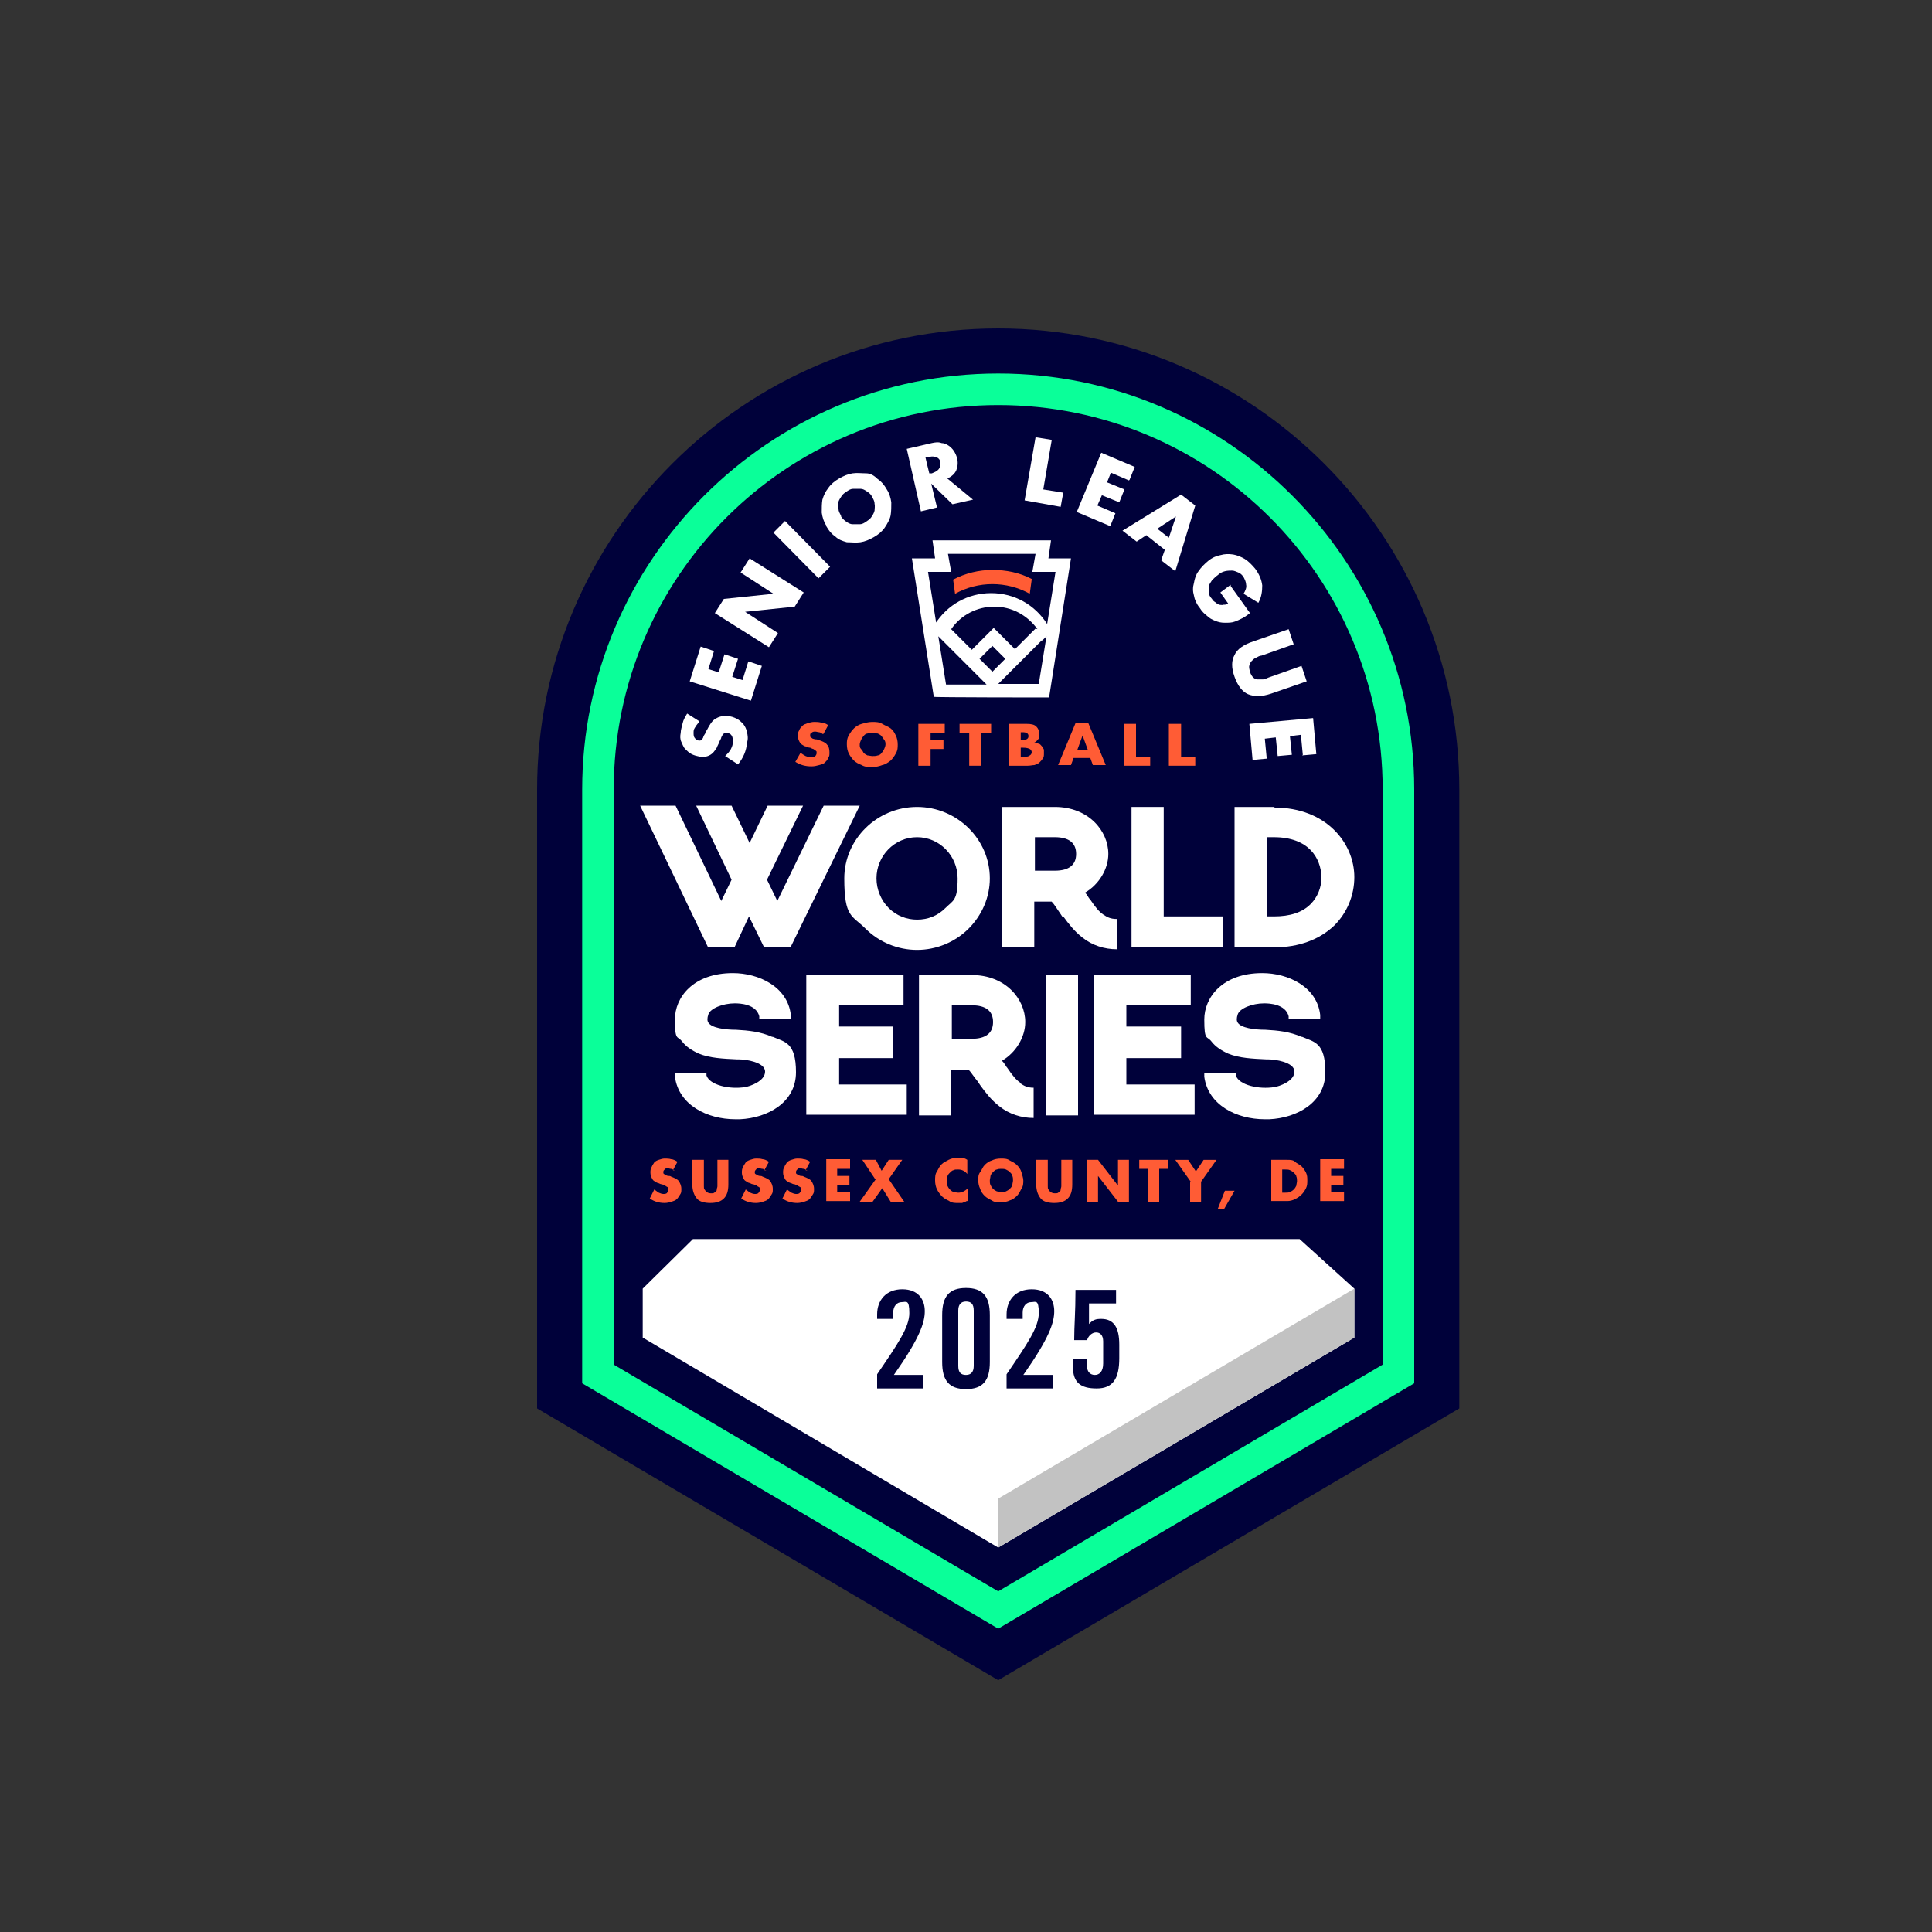 <?xml version="1.0" encoding="UTF-8"?> <svg xmlns="http://www.w3.org/2000/svg" id="Layer_1" version="1.1" viewBox="0 0 300 300"><rect x="0" y="0" width="300" height="300" fill="#333333" stroke="none"/><defs><style> .st0 { fill: #ff5c35; } .st1 { fill: #fff; } .st2 { fill: #00013a; } .st3 { fill: #c2c2c2; } .st4 { fill: #0aff99; } </style></defs><path class="st2" d="M226.6,122.6c0-39.5-32.1-71.6-71.6-71.6s-71.6,32.1-71.6,71.6v96.1l71.6,42.2,71.6-42.2v-96.1Z"></path><path class="st4" d="M155,58c-35.6,0-64.6,29-64.6,64.6v92.2l64.6,38.1,64.6-38.1v-92.2c0-35.6-29-64.6-64.6-64.6ZM214.7,211.9l-59.7,35.2-59.7-35.2v-89.3c0-33,26.7-59.7,59.7-59.7s59.7,26.7,59.7,59.7v89.3Z"></path><g><polygon class="st1" points="114.1 147 116.3 142.3 118.6 147 122.8 147 133.5 125.1 127.9 125.1 120.7 139.9 119.1 136.6 124.7 125.1 119.2 125.1 116.4 130.9 113.6 125.1 108.1 125.1 113.6 136.6 112 139.9 104.9 125.1 99.4 125.1 109.9 147 114.1 147"></polygon><path class="st1" d="M153.7,136.4c0-6.1-5.1-11.1-11.3-11.1s-11.3,5-11.3,11.1,1.2,5.7,3.3,7.8c2.1,2.1,5,3.3,8,3.3s5.9-1.2,8-3.3c2.1-2.1,3.3-4.9,3.3-7.8ZM142.4,142.8c-1.6,0-3.2-.6-4.4-1.8-1.2-1.2-1.9-2.9-1.9-4.6,0-3.5,2.8-6.4,6.3-6.4s6.3,2.9,6.3,6.4-.7,3.4-1.9,4.6c-1.2,1.2-2.7,1.8-4.4,1.8Z"></path><path class="st1" d="M165.1,142.3c.8,1.1,1.7,2.3,3,3.3,1.5,1.2,3.4,1.8,5.3,1.8v-4.7c-1,0-1.5-.3-2.1-.7-.6-.4-1.2-1.1-2-2.3-.2-.2-.3-.4-.5-.7,0-.1-.2-.2-.3-.4,2.2-1.3,3.6-3.7,3.6-6,0-3.6-3.1-7.3-8.3-7.3h-8.2v21.8h5v-7.1h2.7c.4.4.8,1.1,1.3,1.8l.4.6ZM163.8,135.2h-3.1v-5.2h3.1c2.2,0,3.3.9,3.3,2.6s-1.1,2.6-3.3,2.6Z"></path><polygon class="st1" points="189.9 142.3 180.7 142.3 180.7 125.3 175.7 125.3 175.7 147 189.9 147 189.9 142.3"></polygon><path class="st1" d="M197.9,125.3h-5.3s-.9,0-.9,0v21.8s6.2,0,6.2,0c3.8,0,7-1.2,9.3-3.4,2-2,3.1-4.7,3.1-7.5,0-5.3-4.4-10.8-12.4-10.8ZM205.2,136.2c0,1.6-.6,3.1-1.7,4.2-1.3,1.3-3.2,1.9-5.7,1.9h-1.1v-12.3h1.1c5.4,0,7.3,3.2,7.4,6.2Z"></path></g><g><path class="st1" d="M119.9,161c-1.8-.8-3.7-1-5.6-1.1-1.8,0-3.8-.3-4.3-1.1-.2-.3-.2-.7,0-1.3.3-.9,2.2-1.7,4.1-1.7h0c.8,0,3.3.1,3.8,2v.4h4.9v-.6c-.5-4.4-5-6.5-9-6.5-6.2,0-9,3.8-9,7.2s.4,2.5,1.1,3.4c.6.8,1.5,1.4,2.6,1.9,1.7.7,3.8.8,6,.9h.3c.9,0,4,.4,4,1.9s-2.4,2.3-3.1,2.4c-2.4.4-5.5-.3-6-1.8v-.4h-4.9v.6c.6,4.4,5,6.6,9.4,6.6s.5,0,.7,0c4.3-.2,8.7-2.6,8.7-7.3s-1.8-4.7-3.6-5.5Z"></path><path class="st1" d="M202.1,161c-1.8-.8-3.7-1-5.6-1.1-1.8,0-3.8-.3-4.3-1.1-.2-.3-.2-.7,0-1.3.3-.9,2.2-1.7,4.1-1.7h0c.8,0,3.3.1,3.8,2v.4h4.9v-.6c-.5-4.4-5-6.5-9-6.5-6.2,0-9,3.8-9,7.2s.4,2.5,1.1,3.4c.6.8,1.5,1.4,2.6,1.9,1.7.7,3.8.8,6,.9h.3c.9,0,4,.4,4,1.9s-2.4,2.3-3.1,2.4c-2.4.4-5.5-.3-6-1.8v-.4h-4.9v.6c.6,4.4,5,6.6,9.4,6.6s.5,0,.7,0c4.3-.2,8.7-2.6,8.7-7.3s-1.8-4.7-3.6-5.5Z"></path><polygon class="st1" points="130.3 164.3 138.7 164.3 138.7 159.4 130.3 159.4 130.3 156.1 140.3 156.1 140.3 151.4 125.2 151.4 125.2 173.1 140.8 173.1 140.8 168.4 130.3 168.4 130.3 164.3"></polygon><polygon class="st1" points="174.9 164.3 183.4 164.3 183.4 159.4 174.9 159.4 174.9 156.1 184.9 156.1 184.9 151.4 169.9 151.4 169.9 173.1 185.5 173.1 185.5 168.4 174.9 168.4 174.9 164.3"></polygon><path class="st1" d="M158.4,168.1c-.6-.4-1.2-1.1-2-2.3-.2-.2-.3-.5-.5-.7,0-.1-.2-.2-.3-.4,2.2-1.3,3.6-3.7,3.6-6,0-3.6-3.1-7.3-8.3-7.3h-8.2v21.8h5v-7.1h2.7c.4.4.8,1.1,1.4,1.8l.4.6c.8,1.1,1.7,2.3,3,3.3,1.5,1.2,3.4,1.8,5.3,1.8v-4.7c-1,0-1.5-.3-2.1-.7ZM147.8,156.1h3.1c2.2,0,3.3.9,3.3,2.6s-1.1,2.6-3.3,2.6h-3.1v-5.2Z"></path><rect class="st1" x="162.4" y="151.4" width="5" height="21.8"></rect></g><g><polygon class="st1" points="201.8 192.4 107.6 192.4 99.8 200.1 99.8 207.7 155 240.3 210.3 207.7 210.3 200.1 201.8 192.4"></polygon><polygon class="st3" points="210.3 200.1 210.3 207.7 155 240.3 155 232.7 210.3 200.1"></polygon></g><g><path class="st0" d="M160.2,89.9c-1.9-1-4-1.4-6.1-1.4s-4.2.5-6.1,1.5l.3,2.2c1.8-1,3.8-1.5,5.8-1.5s4,.5,5.8,1.5l.3-2.2Z"></path><path class="st1" d="M161.8,99.5h0s.7-.7.7-.7l-1.2,7.4h-6.3l6.8-6.8ZM145.4,96.9l-1.3-8.1h3.6s-.5-2.8-.5-2.8h13.6l-.5,2.8h3.6s-1.3,8.1-1.3,8.1c-1.9-3-5.1-4.8-8.7-4.8s-6.8,1.8-8.7,4.8M160.8,97.6l-3.2,3.2-3.3-3.3h0c0,0,0,0,0,0l-3.4,3.4-3.2-3.2c1.5-2.2,4-3.5,6.7-3.5s5.1,1.3,6.7,3.5M154.1,100.3l2,2-2,2-2-2,2-2ZM153.2,106.3h-6.3l-1.2-7.5,7.5,7.5ZM162.8,86.7l.4-2.8h-18.4l.4,2.8h-3.6s3.4,21.5,3.4,21.5h0c0,.1,17.9.1,17.9.1l3.4-21.6h-3.6Z"></path></g><g><path class="st0" d="M127.8,114c-.2-.1-.4-.3-.6-.3-.2,0-.4-.1-.6-.1s-.4,0-.6.2c-.2.1-.2.2-.2.4s0,.2.1.3c0,0,.2.1.3.2.1,0,.3.1.4.1s.3,0,.5.1c.6.2,1.1.4,1.3.7.3.3.4.7.4,1.2s0,.6-.2.9c-.1.3-.3.5-.5.7s-.5.3-.9.4-.7.2-1.2.2c-.9,0-1.7-.2-2.5-.7l.8-1.4c.3.2.6.4.8.5.3.1.5.2.8.2s.5,0,.7-.2c.1-.1.2-.3.2-.4s0-.2,0-.3c0,0-.1-.1-.2-.2s-.2-.1-.3-.2c-.1,0-.3-.1-.5-.2-.2,0-.5-.1-.7-.2-.2,0-.4-.2-.6-.3s-.3-.3-.4-.5-.2-.5-.2-.8,0-.6.2-.9c.1-.3.3-.5.5-.7s.5-.3.8-.4c.3-.1.7-.2,1-.2s.7,0,1.1.1c.4,0,.8.2,1.1.4l-.7,1.3Z"></path><path class="st0" d="M131.5,115.6c0-.5,0-.9.3-1.4.2-.4.5-.8.8-1.1s.8-.6,1.2-.7,1-.3,1.6-.3,1.1,0,1.6.3.9.4,1.3.7c.4.3.6.7.8,1.1.2.4.3.9.3,1.4s0,.9-.3,1.4c-.2.4-.5.8-.8,1.1-.4.3-.8.6-1.3.7-.5.2-1,.3-1.6.3s-1.1,0-1.6-.3c-.5-.2-.9-.4-1.2-.7-.3-.3-.6-.7-.8-1.1-.2-.4-.3-.9-.3-1.4ZM133.5,115.6c0,.3,0,.5.2.7s.3.4.4.6c.2.2.4.3.6.4.2,0,.5.1.8.1s.5,0,.8-.1c.2,0,.5-.2.6-.4.2-.2.3-.4.4-.6s.2-.5.2-.7,0-.5-.2-.7c-.1-.2-.3-.4-.4-.6-.2-.2-.4-.3-.6-.4-.2,0-.5-.1-.8-.1s-.5,0-.8.1c-.2,0-.5.2-.6.4-.2.2-.3.4-.4.6-.1.2-.2.5-.2.7Z"></path><path class="st0" d="M146.7,113.8h-2.2v1.1h2v1.4h-2v2.6h-1.9v-6.5h4.1v1.4Z"></path><path class="st0" d="M152.4,113.8v5.1h-1.9v-5.1h-1.5v-1.4h4.9v1.4h-1.5Z"></path><path class="st0" d="M156.6,112.4h2.8c.7,0,1.2.1,1.5.4s.5.7.5,1.2,0,.6-.2.8-.3.4-.6.5c.3,0,.5.1.7.2.2,0,.3.2.5.4.1.1.2.3.3.5,0,.2,0,.4,0,.6,0,.3,0,.6-.2.8-.1.2-.3.4-.5.6-.2.2-.5.3-.8.4-.3,0-.6.1-1,.1h-3v-6.5ZM158.5,114.9h.3c.6,0,.9-.2.9-.6s-.3-.6-.9-.6h-.3v1.3ZM158.5,117.5h.4c.5,0,.8,0,1-.2.2-.1.3-.3.3-.5s-.1-.4-.3-.5c-.2-.1-.5-.2-1-.2h-.4v1.4Z"></path><path class="st0" d="M169.4,117.7h-2.7l-.4,1.1h-2l2.7-6.5h2l2.7,6.5h-2l-.4-1.1ZM168.9,116.4l-.8-2.2-.8,2.2h1.7Z"></path><path class="st0" d="M176.4,112.4v5.1h2.2v1.4h-4.1v-6.5h1.9Z"></path><path class="st0" d="M183.4,112.4v5.1h2.2v1.4h-4.1v-6.5h1.9Z"></path></g><g><path class="st2" d="M136.2,215.4v-2c3.2-4.7,5-7.3,5-9.5s-.5-1.7-1.2-1.7-1.3.6-1.3,1.6v1h-2.5v-.7c0-2.2,1.4-3.9,3.9-3.9s3.5,1.6,3.5,3.4-.8,4.2-4.8,9.9h4.6v2.1h-7.2Z"></path><path class="st2" d="M146.3,204.2c0-2.9,1.1-4.2,3.7-4.2s3.7,1.3,3.7,4.2v7.3c0,2.9-1.1,4.2-3.7,4.2s-3.7-1.3-3.7-4.2v-7.3ZM151.2,203.5c0-1-.4-1.4-1.2-1.4s-1.2.5-1.2,1.4v8.6c0,1,.4,1.4,1.2,1.4s1.2-.5,1.2-1.4v-8.6Z"></path><path class="st2" d="M156.3,215.4v-2c3.2-4.7,5-7.3,5-9.5s-.5-1.7-1.2-1.7-1.3.6-1.3,1.6v1h-2.5v-.7c0-2.2,1.4-3.9,3.9-3.9s3.5,1.6,3.5,3.4-.8,4.2-4.8,9.9h4.6v2.1h-7.2Z"></path><path class="st2" d="M168.8,211v1.2c0,.8.5,1.3,1.2,1.3s1.3-.5,1.3-1.8v-3.4c0-1-.5-1.4-1.1-1.4s-1.2.5-1.4,1.2h-2c0-2.3.2-4.2.2-7.8h6.3v2.1h-4.2v3.3c-.1,0-.1,0-.1,0,.7-.8,1.2-.9,2-.9,2,0,2.8,1.4,2.8,4v2.1c0,3.2-1,4.7-3.5,4.7s-3.7-.9-3.7-3.4v-1.2h2.3Z"></path></g><g><path class="st0" d="M104.8,181.8c-.2-.1-.4-.3-.6-.3-.2,0-.4-.1-.5-.1s-.4,0-.5.2c-.1.1-.2.2-.2.4s0,.2.1.3c0,0,.2.1.3.2.1,0,.2.1.4.1.1,0,.3,0,.4.1.5.2,1,.4,1.2.7s.4.7.4,1.2,0,.6-.2.9-.3.5-.5.7c-.2.2-.5.3-.8.4-.3.1-.7.2-1.1.2-.8,0-1.6-.2-2.3-.7l.7-1.4c.3.2.5.4.7.5.2.1.5.2.7.2s.5,0,.6-.2c.1-.1.2-.3.2-.4s0-.2,0-.3c0,0,0-.1-.2-.2s-.2-.1-.3-.2-.3-.1-.5-.2c-.2,0-.4-.1-.6-.2-.2,0-.4-.2-.6-.3-.2-.1-.3-.3-.4-.5-.1-.2-.2-.5-.2-.8s0-.6.2-.9c.1-.3.3-.5.4-.7.2-.2.4-.3.7-.4.3-.1.6-.2.9-.2s.7,0,1,.1c.3,0,.7.2,1,.4l-.7,1.3Z"></path><path class="st0" d="M109.3,180.1v3.5c0,.2,0,.4,0,.6,0,.2,0,.4.1.5s.2.3.3.4c.2.1.4.2.7.2s.5,0,.6-.2c.2,0,.3-.2.3-.4,0-.2.1-.3.1-.5,0-.2,0-.4,0-.6v-3.5h1.7v3.8c0,1-.2,1.7-.7,2.2-.5.5-1.2.7-2.1.7s-1.7-.2-2.1-.7-.7-1.2-.7-2.2v-3.8h1.7Z"></path><path class="st0" d="M119,181.8c-.2-.1-.4-.3-.6-.3-.2,0-.4-.1-.5-.1s-.4,0-.5.2c-.1.1-.2.2-.2.4s0,.2.1.3c0,0,.2.1.3.2.1,0,.2.1.4.1.1,0,.3,0,.4.1.5.2,1,.4,1.2.7s.4.7.4,1.2,0,.6-.2.9-.3.5-.5.7c-.2.2-.5.3-.8.4-.3.1-.7.2-1.1.2-.8,0-1.6-.2-2.3-.7l.7-1.4c.3.2.5.4.7.5.2.1.5.2.7.2s.5,0,.6-.2c.1-.1.2-.3.2-.4s0-.2,0-.3c0,0,0-.1-.2-.2s-.2-.1-.3-.2-.3-.1-.5-.2c-.2,0-.4-.1-.6-.2-.2,0-.4-.2-.6-.3-.2-.1-.3-.3-.4-.5-.1-.2-.2-.5-.2-.8s0-.6.2-.9c.1-.3.3-.5.4-.7.2-.2.4-.3.7-.4.3-.1.6-.2.9-.2s.7,0,1,.1c.3,0,.7.2,1,.4l-.7,1.3Z"></path><path class="st0" d="M125.4,181.8c-.2-.1-.4-.3-.6-.3-.2,0-.4-.1-.5-.1s-.4,0-.5.2c-.1.1-.2.2-.2.4s0,.2.1.3c0,0,.2.1.3.2.1,0,.2.1.4.1.1,0,.3,0,.4.1.5.2,1,.4,1.2.7s.4.7.4,1.2,0,.6-.2.9-.3.5-.5.7c-.2.2-.5.3-.8.4-.3.1-.7.2-1.1.2-.8,0-1.6-.2-2.3-.7l.7-1.4c.3.2.5.4.7.5.2.1.5.2.7.2s.5,0,.6-.2c.1-.1.2-.3.2-.4s0-.2,0-.3c0,0,0-.1-.2-.2s-.2-.1-.3-.2-.3-.1-.5-.2c-.2,0-.4-.1-.6-.2-.2,0-.4-.2-.6-.3-.2-.1-.3-.3-.4-.5-.1-.2-.2-.5-.2-.8s0-.6.2-.9c.1-.3.3-.5.4-.7.2-.2.4-.3.7-.4.3-.1.6-.2.9-.2s.7,0,1,.1c.3,0,.7.2,1,.4l-.7,1.3Z"></path><path class="st0" d="M132,181.5h-2v1.1h1.9v1.4h-1.9v1.1h2v1.4h-3.7v-6.5h3.7v1.4Z"></path><path class="st0" d="M135.9,183.1l-2-3h2.1l.9,1.7,1.1-1.7h2.1l-2.1,3,2.4,3.5h-2.1l-1.3-2.1-1.5,2.1h-2l2.5-3.5Z"></path><path class="st0" d="M150.2,182.3c-.4-.5-.9-.7-1.4-.7s-.5,0-.7.1c-.2,0-.4.2-.6.4-.2.2-.3.3-.4.6,0,.2-.1.5-.1.7s0,.5.1.7.2.4.4.6.3.3.6.4c.2,0,.4.1.7.1.5,0,1-.2,1.5-.7v2h-.2c-.3.2-.5.2-.7.3-.2,0-.4,0-.7,0-.4,0-.9,0-1.3-.3-.4-.2-.8-.4-1.1-.7-.3-.3-.6-.7-.8-1.1-.2-.4-.3-.9-.3-1.4s0-1,.3-1.4c.2-.4.4-.8.7-1.1.3-.3.7-.5,1.1-.7.4-.2.8-.3,1.3-.3s.5,0,.8,0c.2,0,.5.1.8.3v2Z"></path><path class="st0" d="M151.9,183.3c0-.5,0-.9.3-1.3s.4-.8.7-1.1.7-.6,1.1-.7c.4-.2.9-.3,1.4-.3s1,0,1.4.3c.4.2.8.4,1.1.7s.6.7.7,1.1.3.9.3,1.3,0,.9-.3,1.3c-.2.4-.4.8-.7,1.1-.3.3-.7.6-1.1.7-.4.2-.9.3-1.4.3s-1,0-1.4-.3c-.4-.2-.8-.4-1.1-.7-.3-.3-.6-.7-.7-1.1-.2-.4-.3-.9-.3-1.3ZM153.7,183.3c0,.3,0,.5.1.7s.2.4.4.6.4.3.6.4c.2,0,.5.1.7.1s.5,0,.7-.1.4-.2.6-.4.3-.3.4-.6c0-.2.1-.5.1-.7s0-.5-.1-.7c0-.2-.2-.4-.4-.6s-.4-.3-.6-.4-.5-.1-.7-.1-.5,0-.7.1c-.2,0-.4.2-.6.4s-.3.3-.4.6c0,.2-.1.5-.1.7Z"></path><path class="st0" d="M162.7,180.1v3.5c0,.2,0,.4,0,.6,0,.2,0,.4.1.5s.2.3.3.4c.2.1.4.2.7.2s.5,0,.6-.2c.2,0,.3-.2.3-.4,0-.2.1-.3.1-.5,0-.2,0-.4,0-.6v-3.5h1.7v3.8c0,1-.2,1.7-.7,2.2-.5.5-1.2.7-2.1.7s-1.7-.2-2.1-.7-.7-1.2-.7-2.2v-3.8h1.7Z"></path><path class="st0" d="M168.8,186.6v-6.5h1.7l3.1,4v-4h1.7v6.5h-1.7l-3.1-4v4h-1.7Z"></path><path class="st0" d="M180,181.5v5.1h-1.7v-5.1h-1.4v-1.4h4.5v1.4h-1.4Z"></path><path class="st0" d="M184.9,183.5l-2.4-3.4h2l1.2,1.8,1.2-1.8h2l-2.4,3.4v3.1h-1.7v-3.1Z"></path><path class="st0" d="M190.2,184.9h1.5l-1.6,2.8h-1l1.1-2.8Z"></path><path class="st0" d="M197.4,180.1h2.5c.4,0,.9,0,1.2.3s.7.4,1,.7c.3.3.5.6.7,1,.2.4.2.8.2,1.2s0,.8-.2,1.2c-.2.4-.4.7-.7,1-.3.3-.6.5-1,.7s-.8.3-1.2.3h-2.5v-6.5ZM199.1,185.2h.4c.3,0,.6,0,.8-.1s.4-.2.6-.4c.2-.2.3-.4.4-.6,0-.2.1-.5.1-.7s0-.5-.1-.7c0-.2-.2-.4-.4-.6-.2-.2-.4-.3-.6-.4s-.5-.1-.8-.1h-.4v3.6Z"></path><path class="st0" d="M208.7,181.5h-2v1.1h1.9v1.4h-1.9v1.1h2v1.4h-3.7v-6.5h3.7v1.4Z"></path></g><g><path class="st1" d="M108.5,112.2c-.3.3-.4.5-.6.8s-.2.5-.2.8c0,.3,0,.6.2.8.1.2.3.3.6.4.2,0,.3,0,.4-.1.1,0,.2-.2.3-.4,0-.2.2-.4.3-.6,0-.2.2-.4.3-.6.4-.8.8-1.4,1.3-1.7.5-.3,1.1-.5,1.9-.4.5,0,1,.2,1.4.4.4.2.7.5,1,.8.3.4.5.8.6,1.3.1.5.2,1,0,1.6-.1,1.3-.6,2.4-1.4,3.4l-2-1.3c.4-.4.7-.7.9-1.1s.3-.7.3-1.1c0-.4,0-.7-.2-1s-.4-.3-.6-.4c-.1,0-.3,0-.4,0-.1,0-.2.1-.3.2-.1.1-.2.3-.3.5,0,.2-.2.4-.3.7-.1.3-.3.6-.4.9-.2.3-.4.6-.6.8-.2.2-.5.4-.8.5-.3.1-.7.2-1.2.1s-.9-.2-1.3-.4c-.4-.2-.7-.5-1-.8s-.4-.7-.6-1.1-.2-.9-.1-1.4c0-.5.2-1,.3-1.5s.4-1,.7-1.5l1.9,1.2Z"></path><path class="st1" d="M110.9,101l-.9,2.9,1.6.5.9-2.8,2.1.7-.9,2.8,1.6.5.9-2.9,2.1.7-1.7,5.4-9.5-3,1.7-5.4,2.1.7Z"></path><path class="st1" d="M119.4,100.5l-8.4-5.3,1.4-2.2,7.7-.8-5.1-3.3,1.4-2.2,8.4,5.3-1.4,2.2-7.7.8,5.1,3.3-1.4,2.2Z"></path><path class="st1" d="M121.9,80.9l7,7.1-1.8,1.8-7-7.1,1.8-1.8Z"></path><path class="st1" d="M128.3,81.6c-.4-.6-.6-1.3-.7-2,0-.7,0-1.4.1-2,.2-.7.5-1.3.9-1.8.4-.6,1-1.1,1.7-1.5.7-.4,1.4-.7,2.1-.8.7-.1,1.4,0,2.1,0s1.3.4,1.8.9c.6.4,1,.9,1.4,1.6.4.6.6,1.3.7,2,0,.7,0,1.4-.1,2s-.5,1.3-.9,1.9-1,1.1-1.7,1.5c-.7.4-1.4.7-2.1.8-.7.1-1.4,0-2.1,0-.7-.2-1.3-.4-1.8-.9-.6-.4-1-.9-1.4-1.6ZM130.6,80.2c.2.3.5.6.8.8s.6.4,1,.4c.3,0,.7,0,1.1,0,.4,0,.7-.2,1-.4.3-.2.6-.4.8-.7s.4-.6.5-1c0-.3.1-.7,0-1.1,0-.4-.2-.7-.4-1.1s-.5-.6-.8-.8c-.3-.2-.6-.4-1-.4-.3,0-.7,0-1.1,0-.4,0-.7.2-1,.4-.3.2-.6.4-.8.7s-.4.6-.5.9c0,.3-.1.7,0,1.1,0,.4.2.7.4,1.1Z"></path><path class="st1" d="M151,77.6l-3.1.7-3.3-3.2.9,3.7-2.5.6-2.2-9.7,3.9-.9c.5-.1,1-.2,1.5,0,.4,0,.8.2,1.1.4.3.2.6.5.8.8.2.3.4.7.5,1.1.2.7.1,1.4-.1,1.9-.2.5-.7,1-1.4,1.3l4,3.3ZM144.2,73.5h.5c.5-.2.9-.4,1.1-.7s.3-.6.2-1c0-.4-.3-.7-.6-.8s-.7-.2-1.2,0h-.5c0,.1.6,2.5.6,2.5Z"></path><path class="st1" d="M163.3,68.4l-1.3,7.6,3.1.5-.4,2.2-5.6-1,1.7-9.8,2.5.4Z"></path><path class="st1" d="M175.3,74.6l-2.8-1.2-.6,1.5,2.7,1.1-.8,2-2.7-1.1-.7,1.6,2.8,1.2-.8,2-5.2-2.2,3.8-9.2,5.2,2.2-.8,2Z"></path><path class="st1" d="M180.9,85.4l-2.9-2.3-1.5,1-2.2-1.7,9.1-5.6,2.2,1.7-3.1,10.2-2.2-1.7.6-1.7ZM181.5,83.5l1.1-3.3-2.9,1.9,1.8,1.4Z"></path><path class="st1" d="M191.1,91l3,4.2c-.4.3-.8.6-1.2.8-.4.2-.8.4-1.1.5-.5.2-1,.2-1.6.2s-1-.1-1.5-.3c-.5-.2-.9-.4-1.3-.8-.4-.3-.8-.7-1.1-1.2-.5-.6-.8-1.3-.9-1.9-.2-.7-.2-1.3,0-2,.1-.6.3-1.3.7-1.8.4-.6.9-1.1,1.5-1.6.6-.5,1.3-.8,1.9-.9.7-.2,1.3-.2,2-.1.6.1,1.3.4,1.8.7s1.1.9,1.6,1.5c.6.8,1,1.7,1.1,2.6,0,.9-.1,1.8-.6,2.7l-2.3-1.4c.3-.5.5-1,.4-1.4,0-.4-.2-.8-.4-1.2-.2-.3-.5-.6-.8-.7s-.6-.3-1-.3c-.3,0-.7,0-1.1.1-.4.1-.8.3-1.1.6-.3.2-.6.5-.9.8-.2.3-.4.6-.5.9,0,.3,0,.7,0,1,0,.3.2.7.5,1,.1.2.3.4.5.5.2.2.4.3.6.4.2,0,.4.1.7,0,.2,0,.5,0,.7-.2l-1.2-1.7,1.6-1.2Z"></path><path class="st1" d="M201,100l-5.1,1.8c-.3,0-.6.2-.8.3-.3.1-.5.3-.7.5-.2.2-.3.4-.4.7s0,.6.1,1c.1.4.3.7.5.9.2.2.5.3.7.3.3,0,.6,0,.8,0,.3,0,.6-.2.9-.3l5.1-1.8.8,2.4-5.5,1.9c-1.5.5-2.6.5-3.6.1-.9-.4-1.6-1.3-2.1-2.7-.5-1.4-.5-2.5,0-3.4.4-.9,1.4-1.6,2.9-2.1l5.5-1.9.8,2.4Z"></path><path class="st1" d="M202.3,117.2l-.3-3.1-1.7.2.3,2.9-2.2.2-.3-2.9-1.7.2.3,3.1-2.2.2-.5-5.6,9.9-.9.5,5.6-2.2.2Z"></path></g></svg> 